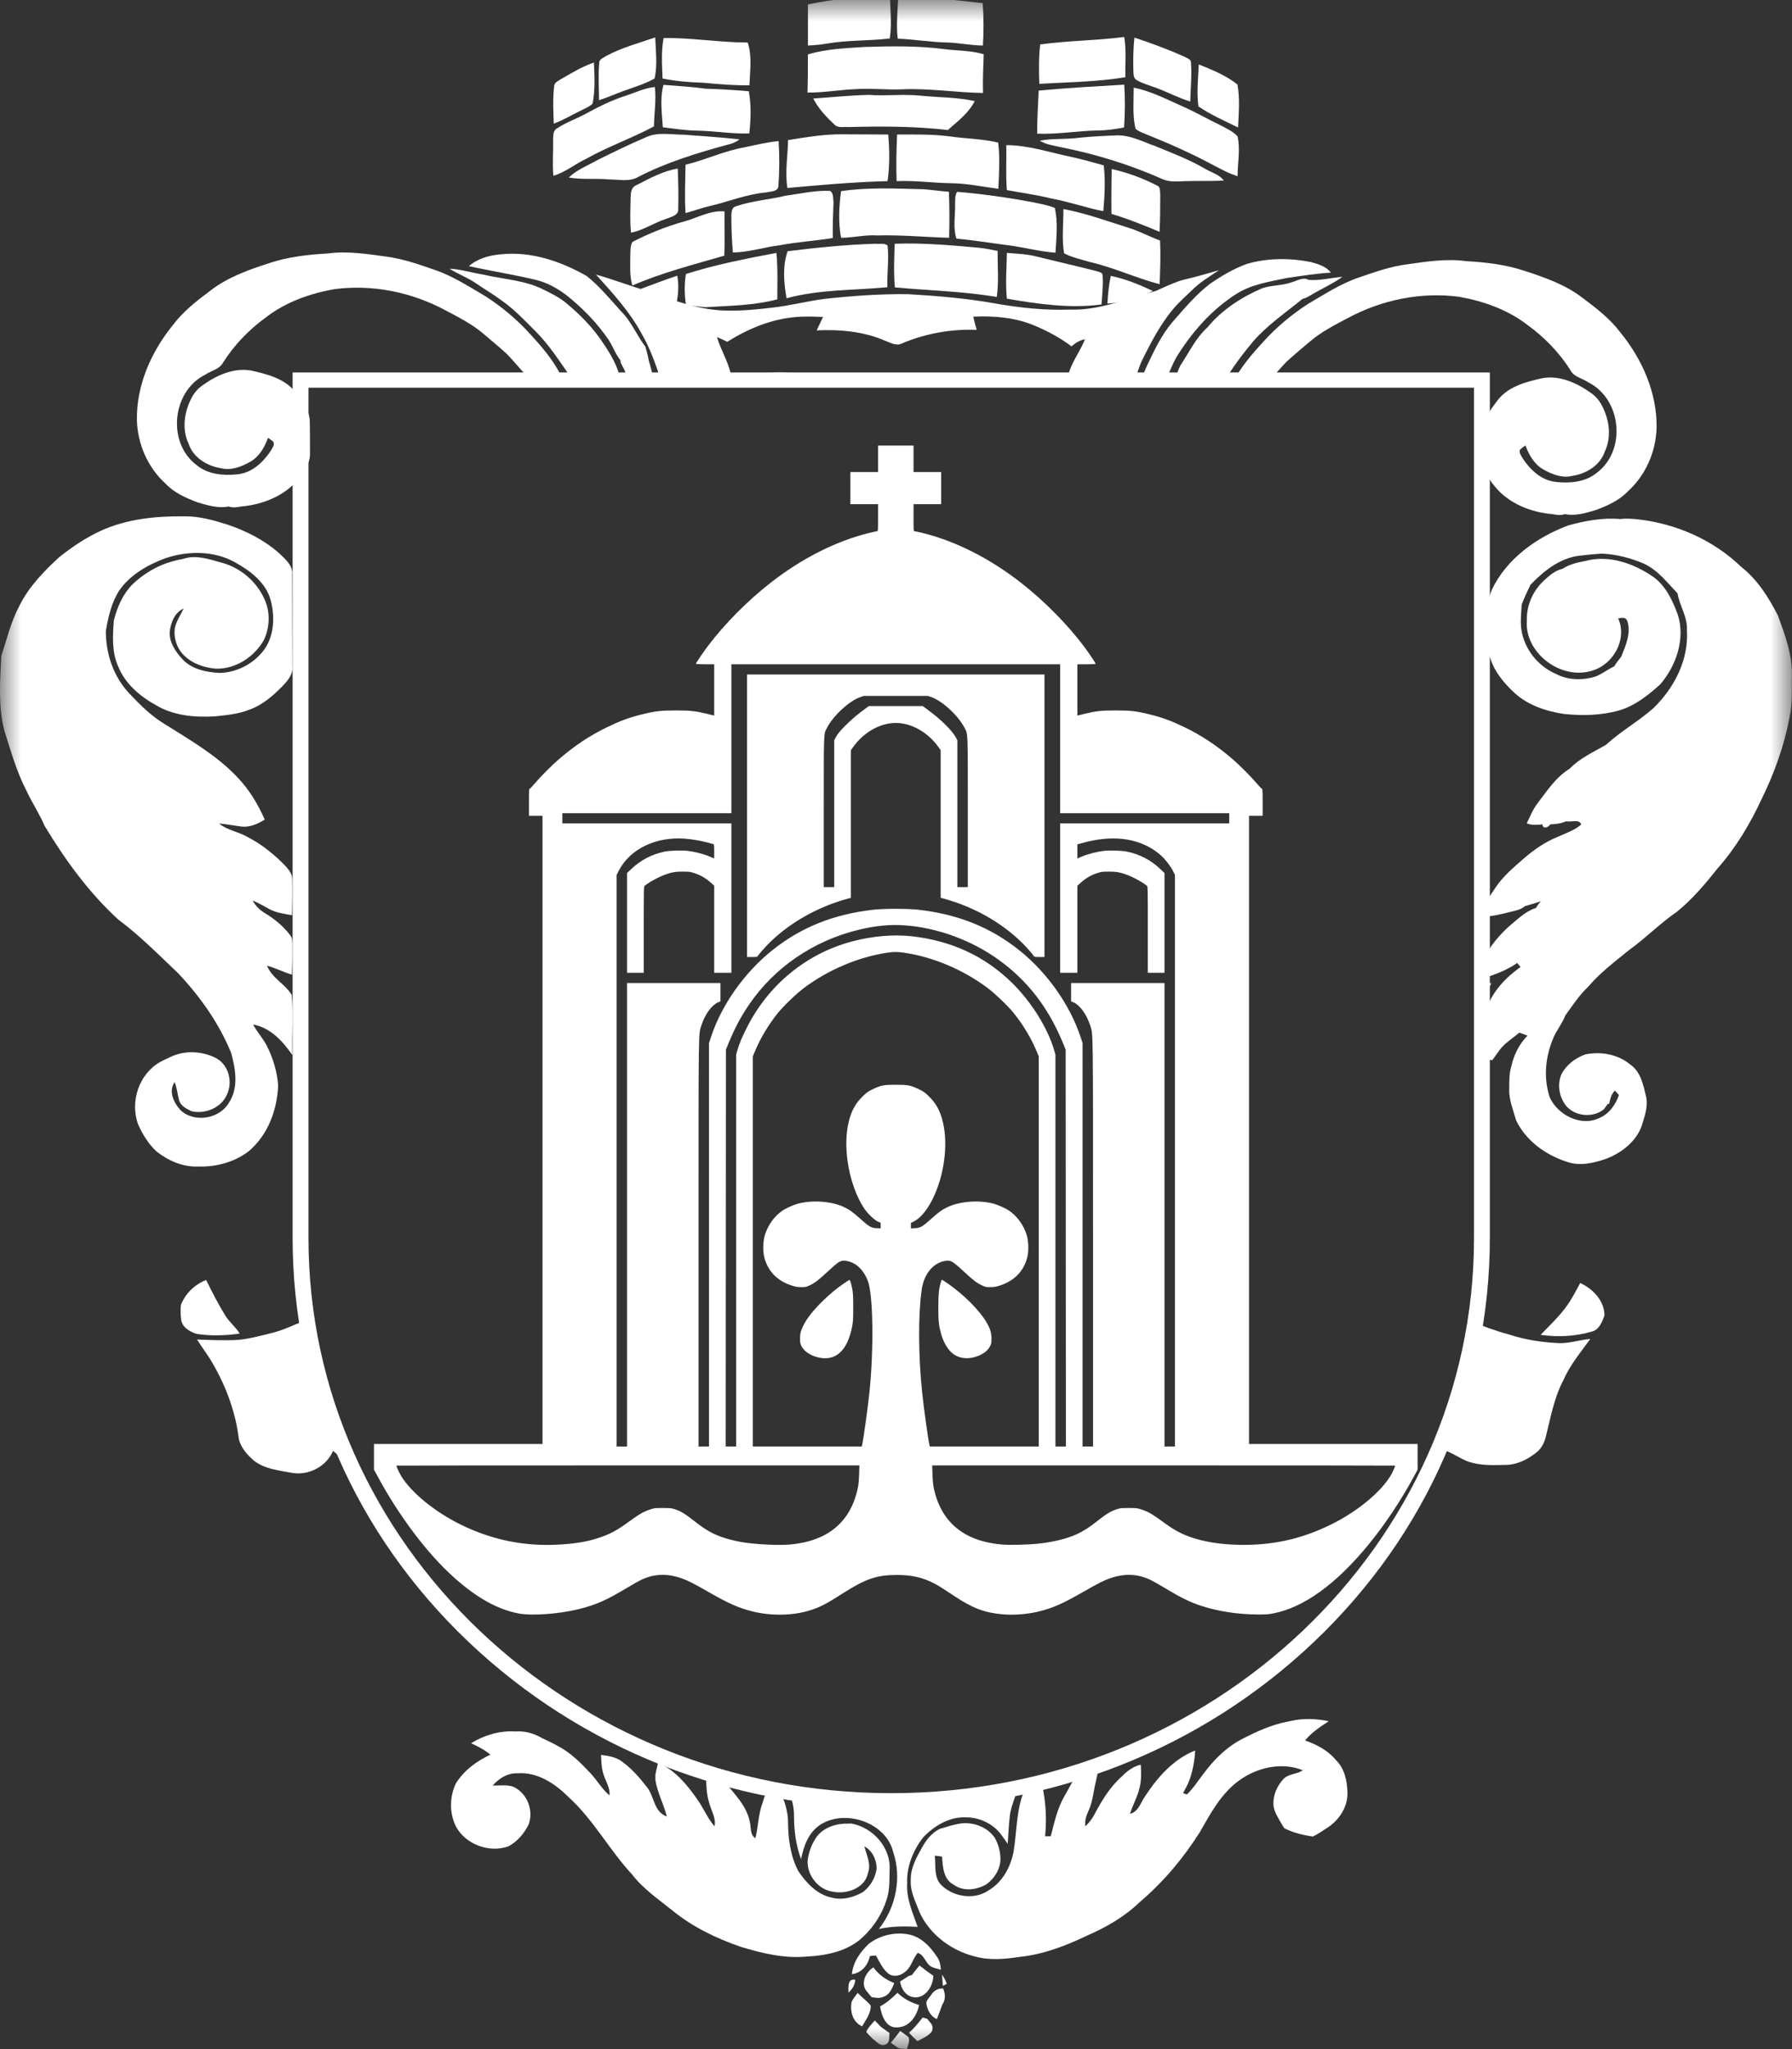 <svg width="42" height="48" viewBox="0 0 42 48" fill="none" xmlns="http://www.w3.org/2000/svg">
<rect x="0" y="0" width="42" height="48" fill="#333333" stroke="none"/>
<g clip-path="url(#clip0_190_79994)">
<mask id="mask0_190_79994" style="mask-type:luminance" maskUnits="userSpaceOnUse" x="0" y="0" width="42" height="48">
<path d="M42 0H0V48H42V0Z" fill="white"/>
</mask>
<g mask="url(#mask0_190_79994)">
<path d="M13.279 6.917C13.658 7.221 14 7.569 14.269 7.968C14.367 8.123 14.428 8.297 14.543 8.442V8.483C14.571 8.542 14.598 8.601 14.631 8.658C14.663 8.738 14.698 8.817 14.735 8.896C14.931 8.896 15.127 8.897 15.323 8.895C15.29 8.739 15.244 8.585 15.202 8.43C15.184 8.325 15.156 8.222 15.125 8.119C14.948 7.886 14.831 7.616 14.645 7.388C14.352 7.076 14.088 6.734 13.75 6.465C13.151 6.125 12.459 5.885 11.753 5.956C11.478 5.977 11.198 6.053 10.99 6.234C11.517 6.352 12.053 6.433 12.578 6.561C12.836 6.626 13.07 6.76 13.279 6.917Z" fill="white"/>
<path d="M5.617 31.24C5.529 31.087 5.382 30.978 5.288 30.829C5.119 30.556 4.973 30.27 4.831 29.983C4.561 30.091 4.342 30.303 4.241 30.567C4.225 30.678 4.233 30.792 4.245 30.904C4.262 31.085 4.445 31.198 4.611 31.247C4.944 31.298 5.284 31.286 5.617 31.24Z" fill="white"/>
<path d="M34.688 23.142C34.692 23.238 34.696 23.335 34.705 23.431C34.806 23.307 34.891 23.169 34.955 23.023C34.864 23.061 34.776 23.1 34.688 23.142Z" fill="white"/>
<path d="M34.701 27.245C34.681 27.334 34.662 27.423 34.642 27.513C34.724 27.551 34.806 27.59 34.889 27.627C34.829 27.497 34.764 27.371 34.701 27.245Z" fill="white"/>
<path d="M34.751 15.942C34.794 15.878 34.852 15.819 34.871 15.743C34.847 15.67 34.794 15.611 34.751 15.548C34.736 15.679 34.736 15.811 34.751 15.942Z" fill="white"/>
<path d="M27.474 7.551C27.221 7.849 27.057 8.202 26.891 8.548C26.831 8.674 26.78 8.803 26.758 8.94C26.941 8.944 27.124 8.943 27.308 8.943C27.397 8.748 27.471 8.546 27.577 8.359C27.932 7.787 28.389 7.261 28.97 6.89C29.321 6.663 29.746 6.6 30.152 6.513C30.497 6.464 30.843 6.406 31.193 6.387C31.087 6.243 30.9 6.187 30.731 6.14C30.233 6.04 29.705 6.04 29.217 6.184C28.907 6.298 28.621 6.467 28.353 6.653C28.018 6.912 27.749 7.237 27.474 7.551Z" fill="white"/>
<path d="M30.67 6.556C30.541 6.483 30.404 6.577 30.278 6.611C30.053 6.693 29.805 6.677 29.58 6.753C29.09 6.964 28.633 7.263 28.299 7.67C28.023 7.918 27.869 8.258 27.666 8.559C27.605 8.68 27.562 8.808 27.551 8.942C27.93 8.94 28.308 8.949 28.687 8.944C28.887 8.608 29.123 8.293 29.376 7.992C29.71 7.61 30.136 7.32 30.53 7C30.629 6.98 30.709 6.919 30.794 6.871C31.018 6.744 31.255 6.635 31.464 6.485C31.199 6.505 30.937 6.579 30.67 6.556Z" fill="white"/>
<path d="M19.057 8.893C18.563 8.658 17.959 8.68 17.459 8.891C17.992 8.901 18.525 8.907 19.057 8.893Z" fill="white"/>
<path d="M24.344 8.932C24.499 8.928 24.667 8.961 24.806 8.876C24.361 8.698 23.837 8.747 23.396 8.91C23.71 8.952 24.029 8.921 24.344 8.932Z" fill="white"/>
<path d="M29.616 7.998C29.347 8.29 29.085 8.592 28.904 8.944C29.177 8.949 29.45 8.946 29.723 8.949C29.869 8.792 30.005 8.627 30.154 8.472C30.329 8.312 30.513 8.161 30.693 8.007C30.961 7.776 31.281 7.613 31.595 7.448C32.38 7.025 33.306 6.833 34.201 6.953C34.772 7.054 35.335 7.255 35.792 7.606C36.198 7.899 36.551 8.263 36.813 8.682C36.897 8.833 37.09 8.863 37.225 8.956C38.011 9.348 38.124 10.557 37.422 11.077C37.164 11.291 36.8 11.326 36.474 11.29C36.133 11.259 35.867 11.008 35.692 10.744C35.658 10.679 35.593 10.607 35.626 10.531C35.665 10.496 35.71 10.466 35.753 10.435C35.833 10.653 35.955 10.873 36.169 10.995C36.371 11.109 36.611 11.207 36.849 11.148C37.179 11.099 37.505 10.898 37.611 10.581C37.772 10.246 37.722 9.854 37.56 9.529C37.498 9.401 37.408 9.287 37.288 9.205C36.968 8.976 36.571 8.79 36.16 8.857C35.78 8.94 35.368 9.046 35.116 9.356C34.954 9.567 34.77 9.8 34.774 10.075C34.77 10.315 34.77 10.555 34.77 10.794C34.763 11.014 34.886 11.214 35.023 11.38C35.342 11.786 35.871 12.002 36.388 12.044C36.48 12.063 36.587 12.078 36.676 12.043C36.922 12.094 37.166 12.017 37.399 11.949C37.673 11.847 37.951 11.724 38.152 11.511C38.573 11.131 38.807 10.584 38.826 10.033C38.843 9.217 38.497 8.424 37.979 7.789C37.739 7.47 37.416 7.22 37.096 6.981C36.694 6.67 36.203 6.497 35.719 6.341C35.282 6.196 34.819 6.143 34.359 6.117C33.901 6.054 33.441 6.127 32.988 6.19C32.6 6.24 32.23 6.368 31.864 6.495C31.428 6.64 31.044 6.893 30.652 7.122C30.27 7.37 29.918 7.664 29.616 7.998Z" fill="white"/>
<path d="M12.42 7.819C12.688 8.111 12.95 8.413 13.131 8.765C12.858 8.77 12.585 8.767 12.312 8.77C12.166 8.613 12.03 8.448 11.881 8.293C11.706 8.133 11.522 7.982 11.342 7.828C11.074 7.597 10.754 7.434 10.44 7.269C9.655 6.846 8.729 6.654 7.834 6.774C7.263 6.875 6.7 7.076 6.243 7.427C5.837 7.72 5.484 8.084 5.222 8.503C5.138 8.654 4.946 8.684 4.81 8.777C4.025 9.169 3.911 10.378 4.612 10.898C4.871 11.112 5.235 11.147 5.561 11.111C5.902 11.08 6.167 10.829 6.343 10.565C6.377 10.5 6.442 10.427 6.409 10.352C6.37 10.316 6.325 10.286 6.282 10.255C6.202 10.474 6.08 10.694 5.867 10.816C5.664 10.93 5.424 11.028 5.186 10.969C4.856 10.92 4.53 10.719 4.424 10.402C4.263 10.067 4.313 9.675 4.475 9.35C4.537 9.222 4.627 9.108 4.747 9.026C5.067 8.797 5.464 8.611 5.875 8.678C6.255 8.76 6.667 8.867 6.919 9.177C7.081 9.388 7.265 9.621 7.261 9.896C7.265 10.136 7.265 10.376 7.265 10.615C7.272 10.834 7.149 11.034 7.012 11.201C6.693 11.607 6.164 11.823 5.647 11.865C5.555 11.884 5.448 11.899 5.359 11.864C5.113 11.915 4.869 11.837 4.636 11.77C4.362 11.667 4.084 11.545 3.883 11.332C3.462 10.952 3.228 10.405 3.209 9.854C3.192 9.038 3.538 8.244 4.056 7.61C4.296 7.291 4.619 7.04 4.939 6.802C5.341 6.491 5.833 6.318 6.316 6.162C6.753 6.016 7.216 5.964 7.676 5.938C8.134 5.875 8.595 5.948 9.047 6.01C9.435 6.06 9.805 6.189 10.171 6.316C10.607 6.461 10.991 6.714 11.383 6.943C11.765 7.19 12.117 7.485 12.42 7.819Z" fill="white"/>
<path d="M11.755 7.038C12.059 7.248 12.307 7.519 12.567 7.776C12.866 8.078 13.095 8.433 13.336 8.778C13.374 8.824 13.406 8.897 13.479 8.892C13.831 8.902 14.184 8.89 14.537 8.894C14.485 8.585 14.319 8.309 14.144 8.049C13.904 7.68 13.589 7.36 13.245 7.079C13.087 6.954 12.903 6.864 12.722 6.776C12.287 6.559 11.788 6.544 11.321 6.431C11.058 6.391 10.802 6.305 10.534 6.295C10.734 6.419 10.959 6.502 11.153 6.635C11.352 6.772 11.562 6.893 11.755 7.038Z" fill="white"/>
<path d="M15.486 8.895C15.636 8.895 15.786 8.896 15.937 8.896C16.342 8.895 16.746 8.901 17.15 8.896C17.114 8.539 16.904 8.234 16.803 7.895C16.885 7.93 16.966 7.967 17.046 8.007C17.569 7.676 18.174 7.434 18.807 7.418C18.968 7.411 19.128 7.418 19.289 7.425C19.242 7.531 19.19 7.635 19.14 7.739C19.69 7.713 20.257 7.765 20.762 7.989C20.884 8.035 21.022 8.114 21.15 8.04C21.696 7.811 22.295 7.703 22.891 7.728C22.861 7.625 22.834 7.522 22.811 7.418C23.299 7.395 23.797 7.437 24.25 7.628C24.556 7.756 24.849 7.915 25.113 8.113C25.205 8.036 25.306 7.968 25.429 7.947C25.299 8.277 25.047 8.563 25.014 8.928C25.535 8.94 26.057 8.941 26.578 8.933C26.632 8.798 26.679 8.66 26.73 8.524C26.748 8.482 26.767 8.44 26.788 8.399C26.988 7.998 27.199 7.598 27.488 7.248C27.642 7.067 27.822 6.908 27.995 6.743C28.169 6.585 28.373 6.461 28.57 6.33C28.31 6.402 28.052 6.481 27.789 6.542C27.732 6.555 27.675 6.572 27.62 6.59C27.438 6.657 27.261 6.736 27.085 6.817C26.428 6.985 25.787 7.274 25.091 7.252C24.493 7.274 23.897 7.21 23.309 7.106C22.638 6.987 21.958 6.93 21.278 6.891C20.626 6.883 19.974 6.931 19.326 7.001C18.916 7.054 18.516 7.161 18.104 7.206C17.597 7.264 17.08 7.318 16.572 7.234C16.086 7.154 15.629 6.976 15.167 6.818C14.766 6.696 14.373 6.547 13.969 6.432C14.359 6.867 14.76 7.3 15.036 7.813C15.235 8.154 15.365 8.524 15.486 8.895Z" fill="white"/>
<path d="M4.64 27.325C5.064 27.342 5.496 27.222 5.829 26.968C6.284 26.583 6.497 25.995 6.519 25.425C6.495 25.104 6.401 24.788 6.254 24.499C6.165 24.321 6.024 24.175 5.932 23.999C6.345 24.074 6.63 24.396 6.852 24.714C6.837 24.245 6.878 23.774 6.838 23.307C6.683 23.049 6.368 22.908 6.258 22.62C6.458 22.677 6.644 22.772 6.843 22.832C6.852 22.595 6.854 22.357 6.852 22.12C6.846 22.054 6.857 21.978 6.812 21.922C6.651 21.702 6.434 21.525 6.198 21.383C6.08 21.312 5.985 21.212 5.92 21.095C6.064 21.151 6.193 21.233 6.328 21.303C6.487 21.386 6.669 21.406 6.844 21.439C6.851 21.16 6.855 20.881 6.849 20.602C6.855 20.467 6.757 20.359 6.67 20.264C6.418 20.009 6.136 19.779 5.812 19.612C5.597 19.484 5.33 19.453 5.135 19.291C5.317 19.303 5.495 19.344 5.676 19.364C5.867 19.38 6.048 19.296 6.205 19.199C6.045 18.838 5.84 18.492 5.561 18.204C5.073 17.688 4.444 17.329 3.843 16.951C3.536 16.764 3.282 16.509 3.039 16.253C2.658 15.855 2.477 15.308 2.481 14.773C2.539 14.449 2.611 14.117 2.794 13.834C3.044 13.471 3.447 13.238 3.861 13.082C4.39 12.9 5.01 12.893 5.506 13.171C5.869 13.371 6.233 13.649 6.343 14.056C6.44 14.423 6.432 14.839 6.224 15.171C5.995 15.52 5.581 15.752 5.152 15.763C4.833 15.749 4.483 15.675 4.267 15.432C4.11 15.259 3.967 15.044 3.977 14.806C4.001 14.59 4.086 14.354 4.304 14.254C4.232 14.41 4.126 14.556 4.095 14.727C4.07 14.959 4.151 15.207 4.331 15.369C4.522 15.553 4.793 15.639 5.057 15.664C5.53 15.677 5.962 15.382 6.184 14.994C6.326 14.694 6.339 14.332 6.195 14.03C6.013 13.618 5.626 13.288 5.174 13.175C4.89 13.095 4.588 12.993 4.295 13.091C4.206 13.107 4.119 13.127 4.033 13.152C3.682 13.248 3.362 13.444 3.104 13.689C2.876 13.921 2.744 14.229 2.668 14.536C2.641 14.897 2.618 15.279 2.773 15.619C2.932 16.009 3.27 16.305 3.642 16.511C4.059 16.766 4.574 16.812 5.057 16.779C5.32 16.751 5.587 16.726 5.835 16.628C6.144 16.521 6.394 16.303 6.617 16.077C6.74 15.948 6.873 15.798 6.853 15.61C6.851 14.894 6.847 14.179 6.848 13.463C6.872 13.252 6.692 13.104 6.552 12.968C6.207 12.659 5.783 12.442 5.341 12.292C5.01 12.187 4.668 12.089 4.316 12.095C3.651 12.087 2.966 12.157 2.359 12.435C2.005 12.598 1.681 12.817 1.38 13.058C1.021 13.39 0.674 13.749 0.457 14.186C0.259 14.557 0.161 14.966 0.031 15.362C0.002 15.943 -0.045 16.538 0.1 17.108C0.252 17.587 0.387 18.075 0.621 18.525C0.751 18.804 0.925 19.063 1.045 19.346C1.527 20.142 2.079 20.907 2.776 21.544C3.28 21.918 3.717 22.365 4.17 22.793C4.69 23.343 5.133 23.968 5.417 24.663C5.523 25.046 5.599 25.494 5.356 25.846C5.133 26.214 4.541 26.309 4.225 25.999C4.068 25.828 3.946 25.559 4.093 25.348C4.15 25.488 4.16 25.64 4.2 25.785C4.244 25.912 4.375 25.975 4.492 26.032C4.811 26.1 5.169 25.954 5.308 25.663C5.468 25.361 5.367 24.923 5.032 24.771C4.708 24.614 4.3 24.603 3.976 24.769C3.901 24.803 3.827 24.838 3.754 24.876C3.252 25.163 3.05 25.802 3.231 26.323C3.336 26.562 3.475 26.796 3.673 26.977C3.945 27.188 4.283 27.341 4.64 27.325Z" fill="white"/>
<path d="M41.668 14.413C41.45 13.994 41.193 13.578 40.808 13.278C40.163 12.654 39.288 12.264 38.38 12.165C38.246 12.153 38.111 12.14 37.978 12.159C37.564 12.122 37.149 12.199 36.753 12.309C36.004 12.59 35.312 13.093 34.968 13.807C34.758 14.318 34.718 14.916 34.933 15.432C35.033 15.746 35.257 16.009 35.499 16.234C35.813 16.521 36.238 16.662 36.658 16.725C37.091 16.769 37.538 16.76 37.958 16.639C38.328 16.528 38.632 16.282 38.911 16.032C39.292 15.588 39.502 14.963 39.323 14.397C39.202 14.068 39.046 13.729 38.749 13.513C38.299 13.204 37.719 12.991 37.166 13.139C36.977 13.173 36.779 13.219 36.62 13.325C36.446 13.363 36.314 13.482 36.189 13.596C35.927 13.84 35.772 14.186 35.786 14.539C35.729 15.256 36.518 15.902 37.247 15.729C37.795 15.611 38.151 14.987 37.926 14.485C38.008 14.471 38.108 14.451 38.141 14.55C38.232 14.832 38.103 15.119 37.999 15.38C37.94 15.455 37.882 15.53 37.832 15.61C37.679 15.681 37.547 15.789 37.389 15.85C37.091 15.939 36.751 15.936 36.473 15.789C36.039 15.605 35.722 15.195 35.657 14.745C35.629 14.552 35.655 14.357 35.664 14.164C35.723 14.005 35.798 13.852 35.87 13.698C36.171 13.387 36.535 13.088 36.987 13.021C37.171 12.999 37.356 12.98 37.542 12.969C37.88 12.983 38.213 13.069 38.521 13.2C38.855 13.352 39.075 13.647 39.318 13.901C39.365 14.194 39.557 14.456 39.537 14.761C39.582 15.447 39.246 16.111 38.75 16.59C38.4 16.899 37.984 17.131 37.641 17.447C37.346 17.617 37.024 17.762 36.787 18.008C36.466 18.204 36.264 18.522 36.042 18.809C35.929 18.955 35.86 19.125 35.783 19.289C35.901 19.332 36.028 19.327 36.151 19.311C36.158 19.43 36.291 19.384 36.334 19.311C36.461 19.305 36.59 19.292 36.707 19.238C36.82 19.266 37.019 19.175 37.059 19.316C36.9 19.453 36.693 19.519 36.502 19.606C36.211 19.724 35.953 19.904 35.719 20.106C35.476 20.318 35.224 20.528 35.047 20.798C34.912 21.008 34.74 21.21 34.7 21.462C34.937 21.486 35.166 21.415 35.393 21.363C35.511 21.33 35.643 21.315 35.735 21.229C35.862 21.192 35.99 21.155 36.115 21.11C36.07 21.159 36.031 21.212 35.999 21.269C35.783 21.336 35.616 21.491 35.448 21.631C35.155 21.876 34.904 22.175 34.744 22.517C34.681 22.646 34.693 22.79 34.696 22.928C34.894 22.881 35.085 22.812 35.269 22.726C35.367 22.673 35.47 22.626 35.558 22.556C35.584 22.588 35.611 22.619 35.638 22.652C35.285 22.9 34.98 23.23 34.837 23.633C34.655 24.012 34.686 24.473 34.917 24.827C34.931 24.829 34.959 24.834 34.973 24.836C35.056 24.735 35.118 24.619 35.209 24.523C35.327 24.395 35.479 24.303 35.609 24.189C35.674 24.211 35.737 24.236 35.801 24.259C35.611 24.452 35.481 24.709 35.425 24.967C35.368 25.145 35.375 25.333 35.373 25.518C35.364 25.768 35.468 26.002 35.532 26.24C35.755 26.71 36.212 27.049 36.714 27.212C37.021 27.325 37.358 27.245 37.655 27.14C38.039 26.991 38.395 26.697 38.5 26.3C38.561 26.105 38.625 25.899 38.582 25.694C38.514 25.42 38.459 25.102 38.2 24.93C37.916 24.696 37.515 24.624 37.155 24.7C36.916 24.785 36.699 24.953 36.59 25.178C36.498 25.409 36.543 25.685 36.691 25.885C36.894 26.152 37.33 26.198 37.592 25.984C37.622 25.94 37.654 25.897 37.686 25.854L37.712 25.864C37.738 25.751 37.76 25.631 37.85 25.547C37.873 25.573 37.921 25.626 37.944 25.652C37.865 25.872 37.725 26.084 37.497 26.183C37.06 26.408 36.505 26.115 36.323 25.707C36.172 25.257 36.218 24.764 36.401 24.328C36.476 24.137 36.616 23.978 36.688 23.786C36.857 23.554 37.013 23.311 37.225 23.112C37.504 22.784 37.852 22.523 38.187 22.25C38.575 21.972 38.907 21.628 39.303 21.358C39.664 21.064 39.964 20.71 40.25 20.349C40.683 19.861 41.019 19.299 41.29 18.713C41.59 18.104 41.82 17.461 41.944 16.797C42.014 16.48 41.99 16.155 41.996 15.834C42.014 15.34 41.835 14.871 41.668 14.413Z" fill="white"/>
<path d="M37.035 30.055C36.935 30.241 36.839 30.432 36.712 30.604C36.537 30.847 36.314 31.051 36.109 31.269C36.512 31.326 36.929 31.306 37.319 31.189C37.487 31.143 37.548 30.96 37.604 30.82C37.608 30.48 37.342 30.193 37.035 30.055Z" fill="white"/>
<path d="M8.171 34.27C8.166 34.194 8.153 34.117 8.12 34.047C7.652 33.06 7.337 32.01 7.126 30.946C6.882 31.033 6.653 31.155 6.4 31.217C6.097 31.291 5.794 31.382 5.479 31.392C5.193 31.399 4.906 31.391 4.619 31.378C4.717 31.539 4.833 31.69 4.933 31.85C5.264 32.398 5.501 33.003 5.588 33.633C5.607 33.867 5.771 34.06 5.947 34.211C6.197 34.414 6.537 34.443 6.845 34.502C7.241 34.571 7.658 34.344 7.806 33.986C7.923 34.086 8.038 34.189 8.171 34.27Z" fill="white"/>
<path d="M35.365 31.26C35.059 31.179 34.764 31.067 34.472 30.951C34.39 31.456 34.304 31.965 34.122 32.448C34.01 32.744 33.925 33.05 33.795 33.34C33.66 33.628 33.544 33.924 33.429 34.22C33.52 34.069 33.678 33.953 33.868 33.978C34.065 34.044 34.23 34.175 34.427 34.243C34.713 34.337 35.019 34.322 35.316 34.314C35.574 34.306 35.808 34.181 36.004 34.029C36.133 33.93 36.203 33.78 36.237 33.628C36.346 33.187 36.428 32.732 36.645 32.325C36.797 31.973 37.049 31.676 37.272 31.365C37.035 31.384 36.807 31.463 36.568 31.464C36.159 31.448 35.752 31.387 35.365 31.26Z" fill="white"/>
<path d="M31.308 41.226C31.124 41.003 30.86 40.865 30.587 40.77C30.739 40.584 30.942 40.451 31.142 40.319C30.847 40.258 30.538 40.246 30.243 40.316L30.203 40.324C29.811 40.395 29.449 40.562 29.1 40.742C28.74 40.931 28.45 41.222 28.214 41.54C28.084 41.707 27.972 41.888 27.818 42.035C27.787 42.026 27.757 42.016 27.728 42.002C27.787 41.894 27.849 41.785 27.888 41.668C27.961 41.453 28.001 41.23 28.012 41.004C27.495 41.21 27.122 41.642 26.832 42.086C26.731 42.232 26.683 42.438 26.484 42.49C26.547 42.283 26.659 42.093 26.708 41.882C26.754 41.703 26.748 41.519 26.737 41.337C26.559 41.379 26.414 41.488 26.292 41.614C26.01 41.864 25.817 42.187 25.646 42.512C25.594 42.613 25.519 42.7 25.439 42.781C25.42 42.657 25.456 42.536 25.509 42.424C25.611 42.208 25.627 41.968 25.682 41.739C25.717 41.597 25.741 41.452 25.758 41.306C25.573 41.368 25.359 41.418 25.237 41.58C25.126 41.733 25.048 41.904 24.952 42.067C24.781 42.36 24.71 42.693 24.627 43.015C24.594 43.015 24.528 43.015 24.495 43.015C24.535 42.606 24.513 42.191 24.418 41.791C24.282 41.814 24.09 41.787 24.014 41.924C23.812 42.392 23.837 42.909 23.751 43.401C23.677 43.748 23.491 44.095 23.166 44.284C22.827 44.519 22.319 44.43 22.045 44.14C21.883 43.953 21.934 43.692 21.91 43.468C21.952 43.474 22.037 43.485 22.079 43.49C22.097 43.727 22.107 44.027 22.359 44.153C22.581 44.315 22.891 44.271 23.117 44.141C23.323 43.992 23.467 43.748 23.446 43.497C23.438 43.343 23.393 43.188 23.316 43.053C23.147 42.799 22.808 42.671 22.501 42.717C22.338 42.744 22.18 42.795 22.022 42.843C21.834 42.937 21.705 43.105 21.608 43.281C21.48 43.513 21.341 43.757 21.346 44.029C21.329 44.251 21.417 44.46 21.5 44.663C21.7 45.241 22.239 45.678 22.847 45.83C23.189 45.925 23.551 45.893 23.898 45.84C24.454 45.783 24.981 45.579 25.477 45.342C25.927 45.146 26.36 44.898 26.709 44.559C27.265 44.089 27.733 43.529 28.118 42.923C28.373 42.477 28.625 41.999 29.064 41.692C29.478 41.399 30.05 41.271 30.537 41.469C30.511 41.482 30.46 41.508 30.435 41.521C30.311 41.561 30.166 41.577 30.076 41.678C29.934 41.833 29.844 42.038 29.845 42.245C29.843 42.394 29.925 42.526 29.996 42.653C30.028 42.711 30.064 42.768 30.1 42.826C30.309 42.932 30.539 42.988 30.772 43.021C30.877 42.968 30.974 42.904 31.072 42.839C31.374 42.659 31.596 42.331 31.58 41.982C31.573 41.712 31.512 41.424 31.308 41.226Z" fill="white"/>
<path d="M20.784 44.486C20.857 44.266 20.844 44.032 20.85 43.805C20.887 43.293 20.466 42.802 19.944 42.715L19.896 42.718C19.618 42.709 19.325 42.795 19.15 43.014C19.026 43.183 18.953 43.386 18.928 43.591C18.915 43.926 19.175 44.27 19.532 44.315C19.857 44.377 20.273 44.223 20.341 43.882C20.424 43.668 20.31 43.458 20.259 43.252C20.447 43.352 20.543 43.563 20.546 43.762C20.524 43.977 20.404 44.184 20.229 44.319C20.01 44.446 19.738 44.521 19.485 44.45C19.139 44.373 18.892 44.101 18.708 43.826C18.518 43.463 18.47 43.047 18.469 42.647C18.467 42.551 18.45 42.456 18.428 42.364C18.386 42.192 18.33 41.984 18.142 41.91C17.956 41.873 17.913 42.108 17.872 42.234C17.771 42.501 17.774 42.788 17.704 43.061C17.572 42.972 17.607 42.805 17.573 42.673C17.501 42.305 17.219 42.03 16.989 41.745C16.857 41.648 16.699 41.591 16.548 41.53C16.554 41.769 16.549 42.014 16.626 42.246C16.673 42.423 16.788 42.593 16.746 42.782C16.576 42.584 16.483 42.34 16.33 42.132C16.095 41.796 15.817 41.462 15.424 41.292C15.401 41.384 15.379 41.477 15.361 41.57C15.361 41.602 15.361 41.667 15.361 41.699C15.408 41.995 15.556 42.262 15.629 42.551C15.32 42.444 15.339 42.084 15.165 41.866C14.995 41.647 14.809 41.432 14.582 41.267C14.441 41.159 14.26 41.129 14.086 41.11C14.095 41.271 14.096 41.436 14.154 41.59C14.205 41.744 14.303 41.889 14.285 42.057C14.107 41.907 13.995 41.703 13.837 41.535C13.606 41.291 13.365 41.046 13.057 40.891C12.941 40.825 12.818 40.768 12.696 40.711C12.51 40.602 12.297 40.543 12.077 40.559C11.711 40.536 11.349 40.647 11.041 40.834C11.2 40.91 11.359 40.99 11.494 41.103C11.165 41.256 10.862 41.481 10.678 41.789C10.536 42.099 10.532 42.471 10.683 42.779C10.902 43.199 11.462 43.415 11.919 43.249C12.132 43.133 12.292 42.942 12.393 42.73C12.498 42.433 12.383 42.076 12.11 41.898C11.947 41.783 11.735 41.834 11.548 41.824C11.692 41.662 11.892 41.531 12.123 41.539C12.59 41.503 13.003 41.776 13.312 42.084C13.904 42.617 14.274 43.324 14.809 43.903C15.072 44.246 15.437 44.493 15.773 44.764C16.238 45.141 16.791 45.408 17.361 45.604C17.855 45.754 18.373 45.88 18.895 45.833C19.366 45.811 19.874 45.708 20.22 45.378C20.484 45.135 20.68 44.824 20.784 44.486Z" fill="white"/>
<path d="M22.624 42.571C22.891 42.566 23.156 42.668 23.348 42.845C23.456 42.946 23.533 43.072 23.617 43.192C23.636 42.971 23.641 42.749 23.669 42.529C23.695 42.316 23.79 42.121 23.844 41.916C23.214 42.054 22.577 42.164 21.929 42.178C21.2 42.336 20.452 42.226 19.718 42.165C19.339 42.124 18.958 42.103 18.585 42.025C18.569 42.029 18.537 42.036 18.52 42.039C18.578 42.205 18.612 42.379 18.61 42.554C18.61 42.892 18.658 43.232 18.775 43.552C18.837 43.243 18.948 42.921 19.235 42.738C19.83 42.369 20.769 42.703 20.932 43.377C21.14 43.986 21 44.678 20.598 45.186C20.896 45.12 21.203 45.12 21.507 45.136C21.391 44.806 21.239 44.474 21.262 44.118C21.245 43.729 21.398 43.347 21.639 43.038C21.891 42.776 22.239 42.559 22.624 42.571Z" fill="white"/>
<path d="M21.974 45.858C21.823 45.624 21.619 45.393 21.331 45.321C21.003 45.245 20.639 45.327 20.373 45.525C20.167 45.716 19.99 45.963 19.967 46.245C20.2 46.216 20.345 46.028 20.389 45.82C20.424 45.817 20.494 45.811 20.529 45.808C20.613 45.949 20.677 46.109 20.807 46.219C20.909 46.315 21.078 46.293 21.183 46.212C21.358 46.105 21.383 45.889 21.51 45.746C21.672 45.795 21.691 46.004 21.84 46.076C21.907 46.106 21.98 46.12 22.052 46.14C22.043 46.042 22.03 45.942 21.974 45.858Z" fill="white"/>
<path d="M21.874 46.281C21.762 46.206 21.655 46.125 21.551 46.041C21.49 46.114 21.431 46.188 21.373 46.264C21.354 46.27 21.316 46.282 21.297 46.287C21.232 46.332 21.164 46.374 21.096 46.416C21.117 46.571 21.213 46.741 21.382 46.779C21.673 46.847 21.876 46.526 21.874 46.281Z" fill="white"/>
<path d="M20.959 46.453C20.762 46.377 20.591 46.253 20.469 46.085C20.276 46.211 20.153 46.484 20.334 46.669C20.364 46.707 20.395 46.745 20.428 46.782C20.518 46.797 20.614 46.817 20.701 46.776C20.851 46.732 20.907 46.579 20.959 46.453Z" fill="white"/>
<path d="M22.1 46.519C22.13 46.504 22.161 46.487 22.19 46.471C22.166 46.393 22.122 46.322 22.08 46.253C22.083 46.342 22.09 46.431 22.1 46.519Z" fill="white"/>
<path d="M19.886 46.677C19.975 46.597 20.038 46.496 20.045 46.377C19.853 46.339 19.888 46.562 19.886 46.677Z" fill="white"/>
<path d="M21.045 47.49C21.332 47.477 21.49 47.208 21.543 46.967C21.352 46.911 21.173 46.819 21.034 46.68C20.912 46.802 20.782 46.917 20.627 46.999C20.658 47.21 20.767 47.524 21.045 47.49Z" fill="white"/>
<path d="M21.625 47.261C21.523 47.385 21.428 47.513 21.304 47.616C21.366 47.685 21.433 47.75 21.502 47.814C21.567 47.779 21.631 47.745 21.696 47.712C21.766 47.661 21.864 47.609 21.854 47.51C21.866 47.419 21.779 47.359 21.733 47.292C21.697 47.28 21.661 47.268 21.625 47.261Z" fill="white"/>
<path d="M20.501 47.33C20.432 47.415 20.344 47.493 20.304 47.597C20.348 47.659 20.406 47.71 20.46 47.764C20.544 47.822 20.628 47.941 20.746 47.895C20.866 47.854 20.834 47.717 20.848 47.623C20.782 47.576 20.717 47.529 20.651 47.483C20.602 47.43 20.552 47.38 20.501 47.33Z" fill="white"/>
<path d="M21.813 46.747C21.77 46.811 21.691 46.872 21.715 46.957C21.744 47.094 21.814 47.239 21.958 47.296C22.003 47.184 22.044 47.071 22.085 46.958C22.166 46.842 22.158 46.705 22.104 46.58C21.974 46.57 21.875 46.643 21.813 46.747Z" fill="white"/>
<path d="M20.407 46.98C20.317 46.87 20.199 46.786 20.101 46.684C20.052 46.749 20.002 46.814 19.962 46.885C19.915 47.101 19.98 47.368 20.206 47.467C20.291 47.316 20.417 47.158 20.407 46.98Z" fill="white"/>
<path d="M21.097 47.575C21.027 47.67 20.955 47.762 20.879 47.852C20.931 47.888 20.983 47.924 21.035 47.961C21.097 48.006 21.184 47.985 21.258 47.999C21.274 47.909 21.333 47.813 21.295 47.723C21.233 47.666 21.163 47.622 21.097 47.575Z" fill="white"/>
<path fill-rule="evenodd" clip-rule="evenodd" d="M20.579 10.747V11.058H20.255H19.931V11.434V11.81H20.255H20.579V12.127C20.579 12.421 20.578 12.443 20.558 12.443C20.546 12.443 20.462 12.462 20.371 12.484C19.587 12.677 18.786 13.083 18.052 13.658C17.52 14.074 16.988 14.611 16.602 15.119C16.483 15.275 16.311 15.53 16.311 15.549C16.311 15.557 16.384 15.561 16.525 15.561H16.739V16.162V16.762L16.581 16.724C16.305 16.656 16.181 16.642 15.84 16.642C15.484 16.642 15.357 16.657 15.031 16.738C14.753 16.806 14.533 16.887 14.238 17.03C13.822 17.231 13.477 17.46 13.096 17.787C12.936 17.924 12.66 18.202 12.533 18.353C12.477 18.421 12.423 18.476 12.414 18.476C12.4 18.476 12.397 18.533 12.397 18.792V19.109H12.556H12.715V26.467V33.825H10.74H8.765V34.126V34.426L8.853 34.588C9.353 35.515 10.019 36.397 10.639 36.951C11.167 37.424 11.656 37.698 12.144 37.793C12.456 37.855 13.092 37.81 13.563 37.694C13.958 37.597 14.211 37.486 14.677 37.206C14.805 37.129 14.955 37.044 15.008 37.017C15.322 36.864 15.629 36.85 15.984 36.975C16.115 37.02 16.279 37.104 16.583 37.279C17.077 37.563 17.31 37.667 17.644 37.749C18.077 37.856 18.582 37.847 18.974 37.725C19.213 37.652 19.358 37.577 19.762 37.319C20.289 36.982 20.554 36.893 21.025 36.893C21.363 36.893 21.625 36.952 21.887 37.088C22.006 37.15 22.03 37.165 22.388 37.401C22.806 37.677 23.084 37.78 23.51 37.816C23.767 37.838 24.091 37.812 24.346 37.749C24.68 37.667 24.913 37.563 25.407 37.279C25.711 37.104 25.875 37.02 26.005 36.975C26.36 36.85 26.668 36.864 26.981 37.017C27.035 37.044 27.184 37.129 27.313 37.206C27.684 37.429 27.887 37.529 28.152 37.616C28.544 37.745 29.007 37.816 29.47 37.819C29.673 37.82 29.729 37.816 29.846 37.793C30.558 37.653 31.303 37.117 32.06 36.2C32.446 35.732 32.835 35.15 33.139 34.586L33.225 34.426V34.126V33.825H31.25H29.274V26.467V19.109H29.433H29.593V18.792C29.593 18.533 29.59 18.476 29.576 18.476C29.567 18.476 29.513 18.421 29.457 18.353C29.33 18.202 29.053 17.924 28.894 17.787C28.512 17.46 28.168 17.231 27.752 17.03C27.456 16.887 27.237 16.806 26.958 16.738C26.632 16.657 26.506 16.642 26.15 16.642C25.809 16.642 25.685 16.656 25.409 16.724L25.251 16.762V16.162V15.561H25.465C25.606 15.561 25.679 15.557 25.679 15.549C25.679 15.53 25.506 15.275 25.388 15.119C25.002 14.611 24.47 14.074 23.938 13.658C23.204 13.083 22.402 12.677 21.619 12.484C21.528 12.462 21.444 12.443 21.432 12.443C21.412 12.443 21.411 12.421 21.411 12.127V11.81H21.735H22.059V11.434V11.058H21.735H21.411V10.747V10.437H20.995H20.579V10.747ZM24.847 17.305V19.049H26.828H28.81V19.168V19.288H26.828H24.847V21.038V22.788H25.049H25.251V21.767V20.747L25.333 20.674C25.445 20.574 25.565 20.503 25.703 20.457C25.813 20.42 25.829 20.418 25.991 20.418C26.136 20.419 26.18 20.424 26.283 20.45C26.466 20.498 26.722 20.626 26.881 20.749C26.901 20.765 26.902 20.828 26.902 21.777V22.788H27.098H27.293V21.619V20.45L27.186 20.349C26.97 20.146 26.718 20.015 26.419 19.95C26.297 19.924 26.013 19.915 25.867 19.932C25.704 19.952 25.498 20.005 25.363 20.062L25.251 20.109V19.944V19.779L25.318 19.761C25.479 19.716 25.521 19.706 25.644 19.683C26.279 19.566 26.826 19.692 27.219 20.047C27.316 20.135 27.429 20.282 27.49 20.4L27.538 20.494V27.189V33.885H27.416H27.293V28.456V23.027H26.199H25.104V23.241V23.456L25.159 23.479C25.31 23.545 25.468 23.762 25.55 24.018C25.622 24.242 25.618 23.926 25.618 29.116V33.885H25.495H25.373V29.16V24.435L25.323 24.283C25.073 23.533 24.54 22.78 23.89 22.26C23.216 21.722 22.457 21.417 21.526 21.311C21.272 21.282 20.718 21.282 20.463 21.311C19.533 21.417 18.774 21.722 18.1 22.26C17.449 22.78 16.916 23.533 16.667 24.283L16.617 24.435V29.16V33.885H16.494H16.372V29.116C16.372 23.926 16.368 24.242 16.44 24.018C16.521 23.762 16.68 23.545 16.831 23.479L16.886 23.456V23.241V23.027H15.791H14.696V28.456V33.885H14.574H14.452V27.189V20.494L14.5 20.4C14.764 19.887 15.372 19.593 16.056 19.646C16.224 19.659 16.46 19.701 16.61 19.743C16.657 19.756 16.706 19.77 16.718 19.773C16.736 19.779 16.739 19.797 16.739 19.944V20.109L16.627 20.062C16.492 20.005 16.286 19.952 16.123 19.932C15.977 19.915 15.693 19.924 15.571 19.95C15.272 20.015 15.02 20.146 14.804 20.349L14.696 20.45V21.619V22.788H14.892H15.088V21.777C15.088 20.828 15.089 20.765 15.109 20.749C15.268 20.626 15.524 20.498 15.707 20.45C15.809 20.424 15.854 20.419 15.999 20.418C16.161 20.418 16.176 20.42 16.286 20.457C16.425 20.503 16.545 20.574 16.657 20.674L16.739 20.747V21.767V22.788H16.941H17.142V21.038V19.288H15.161H13.18V19.168V19.049H15.161H17.142V17.305V15.561H20.995H24.847V17.305ZM17.509 19.109V22.418H17.63C17.716 22.418 17.753 22.413 17.757 22.402C17.77 22.37 17.935 22.181 18.042 22.077C18.527 21.603 19.173 21.241 19.873 21.05L19.943 21.031V19.302V17.572L19.994 17.501C20.242 17.153 20.628 16.935 20.995 16.935C21.361 16.935 21.748 17.153 21.996 17.501L22.047 17.572V19.302V21.031L22.117 21.05C22.822 21.242 23.465 21.604 23.955 22.084C24.067 22.194 24.219 22.369 24.232 22.402C24.237 22.413 24.271 22.418 24.359 22.418H24.48V19.109V15.8H20.995H17.509V19.109ZM21.83 16.331C22.085 16.419 22.458 16.762 22.604 17.045C22.688 17.206 22.683 17.08 22.683 19.022V20.781H22.56H22.438V19.06V17.34L22.412 17.29C22.324 17.119 22.057 16.855 21.736 16.62L21.627 16.54H20.995H20.363L20.254 16.62C20.083 16.746 19.948 16.861 19.808 17.002C19.677 17.134 19.625 17.199 19.578 17.29L19.552 17.34V19.06V20.781H19.43H19.307V19.022C19.307 17.08 19.302 17.206 19.385 17.045C19.532 16.762 19.905 16.419 20.16 16.331L20.243 16.302H20.995H21.747L21.83 16.331ZM21.215 21.677C21.98 21.733 22.785 22.031 23.42 22.493C24.085 22.976 24.566 23.598 24.904 24.412L24.976 24.586L24.979 29.235L24.982 33.885H24.86H24.737V29.294V24.704L24.706 24.597C24.548 24.066 24.167 23.461 23.71 23.014C23.08 22.399 22.307 22.04 21.38 21.933C20.947 21.883 20.44 21.927 19.963 22.055C18.898 22.34 18.011 23.067 17.504 24.072C17.39 24.296 17.332 24.435 17.284 24.597L17.253 24.704V29.294V33.885H17.13H17.008L17.011 29.235L17.014 24.586L17.086 24.412C17.229 24.068 17.358 23.826 17.555 23.535C18.147 22.663 19.069 22.034 20.129 21.779C20.528 21.683 20.867 21.651 21.215 21.677ZM21.189 22.317C21.867 22.414 22.588 22.72 23.16 23.153C23.334 23.286 23.625 23.565 23.759 23.731C23.972 23.994 24.165 24.314 24.29 24.612L24.346 24.745V29.315V33.885H23.069H21.792L21.786 33.858C21.756 33.74 21.653 33.001 21.613 32.619C21.523 31.759 21.518 30.82 21.601 30.219C21.652 29.846 21.868 29.581 22.157 29.536C22.284 29.516 22.323 29.539 22.59 29.786C22.805 29.986 22.89 30.051 23.013 30.109C23.098 30.149 23.112 30.152 23.215 30.151C23.305 30.15 23.346 30.143 23.445 30.11C23.779 30 23.999 29.769 24.078 29.447C24.115 29.293 24.107 29.062 24.059 28.916C23.981 28.68 23.834 28.483 23.642 28.353C23.552 28.294 23.37 28.215 23.256 28.188C22.925 28.108 22.493 28.143 22.219 28.271C22.083 28.334 21.998 28.395 21.822 28.554C21.624 28.733 21.568 28.765 21.445 28.771L21.35 28.775V28.71V28.646L21.414 28.615C21.564 28.543 21.719 28.36 21.851 28.102C22.125 27.561 22.226 26.833 22.102 26.298C22.041 26.03 21.943 25.849 21.772 25.683C21.673 25.587 21.643 25.566 21.532 25.513C21.336 25.421 21.276 25.41 20.995 25.41C20.714 25.41 20.654 25.421 20.458 25.513C20.346 25.566 20.317 25.587 20.218 25.683C20.047 25.849 19.949 26.03 19.887 26.298C19.746 26.909 19.905 27.777 20.255 28.309C20.331 28.424 20.493 28.579 20.576 28.616L20.64 28.645V28.71V28.775L20.545 28.771C20.422 28.765 20.366 28.733 20.168 28.554C19.992 28.395 19.906 28.334 19.771 28.271C19.497 28.143 19.064 28.108 18.733 28.188C18.62 28.215 18.437 28.294 18.348 28.353C18.155 28.483 18.009 28.68 17.931 28.916C17.883 29.062 17.875 29.293 17.912 29.447C17.991 29.769 18.211 30 18.545 30.11C18.644 30.143 18.685 30.15 18.775 30.151C18.878 30.152 18.892 30.149 18.977 30.109C19.1 30.051 19.185 29.986 19.4 29.786C19.667 29.539 19.706 29.516 19.833 29.536C20.057 29.571 20.236 29.737 20.34 30.005C20.465 30.331 20.483 31.596 20.377 32.619C20.339 32.983 20.233 33.744 20.204 33.858L20.197 33.885H18.921H17.644V29.315V24.745L17.7 24.612C17.825 24.314 18.018 23.994 18.23 23.731C18.365 23.565 18.655 23.286 18.83 23.153C19.398 22.723 20.112 22.419 20.793 22.317C20.942 22.294 21.035 22.294 21.189 22.317ZM19.776 30.066C19.582 30.2 19.425 30.333 19.246 30.512C18.999 30.759 18.855 30.959 18.784 31.152C18.758 31.222 18.752 31.261 18.751 31.352C18.751 31.453 18.755 31.474 18.785 31.533C18.848 31.66 19.004 31.761 19.198 31.802C19.594 31.884 19.863 31.633 19.971 31.078C19.994 30.958 19.998 30.901 19.997 30.624C19.997 30.374 19.993 30.285 19.976 30.2C19.951 30.068 19.926 29.987 19.911 29.983C19.905 29.981 19.845 30.018 19.776 30.066ZM22.065 29.994C22.007 30.162 21.992 30.295 21.992 30.63C21.992 30.956 22.003 31.052 22.061 31.257C22.115 31.449 22.222 31.626 22.335 31.711C22.504 31.839 22.738 31.85 22.972 31.742C23.083 31.69 23.162 31.62 23.205 31.533C23.235 31.474 23.239 31.453 23.238 31.352C23.238 31.22 23.207 31.122 23.122 30.976C22.958 30.696 22.59 30.327 22.214 30.066C22.145 30.018 22.085 29.979 22.08 29.979C22.075 29.979 22.068 29.985 22.065 29.994ZM20.135 34.539C20.13 34.685 20.12 34.788 20.102 34.87C19.933 35.654 19.402 36.096 18.53 36.179C18.263 36.205 17.703 36.178 17.385 36.124C17.225 36.097 17.013 36.042 16.888 35.995C16.661 35.909 16.518 35.824 16.256 35.618C16.054 35.46 15.961 35.403 15.828 35.358C15.737 35.327 15.716 35.325 15.534 35.325C15.345 35.325 15.335 35.326 15.224 35.364C15.079 35.413 14.983 35.468 14.769 35.624C14.462 35.85 14.297 35.939 14.018 36.029C13.76 36.113 13.516 36.155 13.143 36.179C12.318 36.234 11.544 36.08 10.797 35.713C10.19 35.415 9.636 34.962 9.399 34.57C9.353 34.493 9.291 34.357 9.291 34.332C9.291 34.329 11.732 34.327 14.717 34.327H20.142L20.135 34.539ZM32.699 34.332C32.699 34.357 32.637 34.493 32.591 34.569C32.355 34.961 31.8 35.415 31.193 35.713C30.576 36.016 29.972 36.167 29.305 36.186C28.799 36.201 28.331 36.146 27.972 36.029C27.693 35.939 27.528 35.85 27.221 35.624C27.007 35.468 26.911 35.413 26.766 35.364C26.655 35.326 26.644 35.325 26.456 35.325C26.273 35.325 26.253 35.327 26.162 35.358C26.029 35.403 25.935 35.46 25.734 35.618C25.527 35.781 25.398 35.864 25.247 35.934C25.011 36.043 24.688 36.123 24.334 36.16C24.08 36.187 23.65 36.196 23.466 36.179C22.593 36.1 22.058 35.656 21.888 34.87C21.87 34.788 21.86 34.685 21.855 34.539L21.848 34.327H27.273C30.257 34.327 32.699 34.329 32.699 34.332Z" fill="white"/>
<path d="M20.888 42.361C17.141 42.361 13.618 40.972 10.968 38.449C8.318 35.926 6.858 32.572 6.858 29.004V8.725H34.918V29.004C34.918 32.572 33.458 35.927 30.808 38.45C28.159 40.972 24.635 42.361 20.888 42.361ZM7.23 9.082V29.004C7.23 36.172 13.357 42.005 20.889 42.005C28.419 42.005 34.547 36.172 34.547 29.004V9.082H7.23Z" fill="white"/>
<path d="M18.936 0.103C19.567 -0.032 20.213 -0.077 20.859 -0.087C20.864 0.242 20.906 0.572 20.854 0.901C20.363 0.961 19.866 0.936 19.381 1.021C19.236 1.046 19.086 1.061 18.936 1.066C18.936 0.746 18.936 0.422 18.936 0.103Z" fill="white"/>
<path d="M21.051 -0.082C21.444 -0.117 21.827 -0.032 22.22 -0.012C22.489 0.008 22.763 0.048 23.032 0.073C23.057 0.402 23.057 0.736 23.037 1.066C22.763 1.066 22.494 1.006 22.22 0.996C21.827 0.991 21.434 0.921 21.041 0.906C21 0.582 21.041 0.248 21.051 -0.082Z" fill="white"/>
<path d="M14.209 1.31C14.571 1.115 14.969 1.011 15.357 0.876C15.367 1.195 15.414 1.529 15.341 1.839C15.114 1.968 14.855 2.043 14.607 2.133C14.416 2.203 14.23 2.288 14.039 2.347C14.039 2.058 14.018 1.764 14.044 1.474C14.039 1.385 14.147 1.355 14.209 1.31Z" fill="white"/>
<path d="M15.554 0.891C16.211 0.881 16.862 0.996 17.524 0.996C17.632 1.32 17.576 1.664 17.565 1.998C17.203 2.003 16.841 1.973 16.485 1.938C16.164 1.928 15.844 1.904 15.528 1.839C15.518 1.524 15.492 1.205 15.554 0.891Z" fill="white"/>
<path d="M24.38 1.041C25.031 0.951 25.693 0.951 26.349 0.866C26.401 1.181 26.37 1.495 26.375 1.809C25.708 1.919 25.031 1.924 24.359 1.964C24.348 1.655 24.343 1.345 24.38 1.041Z" fill="white"/>
<path d="M26.589 0.881C26.992 1.016 27.39 1.161 27.773 1.335C27.825 1.365 27.918 1.39 27.913 1.465C27.938 1.769 27.902 2.073 27.897 2.378C27.613 2.293 27.349 2.148 27.07 2.048C26.925 1.994 26.77 1.954 26.636 1.874C26.563 1.829 26.568 1.734 26.563 1.659C26.558 1.4 26.558 1.141 26.589 0.881Z" fill="white"/>
<path d="M18.935 1.275C19.364 1.145 19.814 1.13 20.264 1.1C20.9 1.08 21.536 1.07 22.167 1.155C22.461 1.19 22.766 1.185 23.056 1.27C23.046 1.574 23.03 1.874 23.04 2.178C22.404 2.168 21.768 2.063 21.133 2.093C20.771 2.108 20.414 2.063 20.052 2.088C19.675 2.103 19.302 2.173 18.925 2.168C18.935 1.869 18.935 1.569 18.935 1.275Z" fill="white"/>
<path d="M13.139 1.859C13.392 1.714 13.641 1.559 13.92 1.465C13.935 1.784 13.951 2.113 13.889 2.427C13.822 2.497 13.723 2.532 13.641 2.577C13.418 2.682 13.211 2.811 12.979 2.896C12.968 2.602 12.953 2.303 12.989 2.013C12.994 1.933 13.077 1.899 13.139 1.859Z" fill="white"/>
<path d="M28.097 1.51C28.412 1.634 28.738 1.769 29.002 1.979C29.064 2.308 29.033 2.652 29.017 2.986C28.702 2.832 28.371 2.687 28.087 2.492C28.045 2.163 28.081 1.834 28.097 1.51Z" fill="white"/>
<path d="M15.55 1.988C15.881 2.013 16.212 2.033 16.543 2.078C16.879 2.088 17.215 2.108 17.551 2.138C17.608 2.467 17.598 2.796 17.562 3.126C17.153 3.14 16.75 3.066 16.347 3.061C16.073 3.056 15.804 3.016 15.535 2.981C15.514 2.647 15.463 2.312 15.55 1.988Z" fill="white"/>
<path d="M24.344 2.123C25.011 2.058 25.683 2.023 26.35 1.983C26.37 2.318 26.37 2.652 26.345 2.986C26.138 3.026 25.931 3.056 25.719 3.056C25.248 3.066 24.778 3.151 24.308 3.131C24.308 2.802 24.328 2.462 24.344 2.123Z" fill="white"/>
<path d="M14.634 2.253C14.872 2.178 15.095 2.063 15.348 2.038C15.384 2.348 15.332 2.657 15.327 2.961C14.815 3.235 14.257 3.43 13.75 3.714C13.481 3.839 13.254 4.034 12.97 4.118C12.944 3.839 12.97 3.555 12.964 3.275C12.97 3.181 12.954 3.061 13.057 3.006C13.274 2.861 13.533 2.777 13.761 2.647C14.045 2.492 14.329 2.353 14.634 2.253Z" fill="white"/>
<path d="M26.571 2.053C26.995 2.138 27.373 2.342 27.761 2.512C28.05 2.642 28.324 2.801 28.608 2.936C28.748 3.011 28.898 3.076 29.006 3.195C29.074 3.505 29.006 3.819 29.006 4.128C28.784 4.058 28.583 3.944 28.381 3.839C27.885 3.575 27.373 3.35 26.851 3.141C26.768 3.106 26.68 3.076 26.613 3.016C26.54 2.702 26.571 2.372 26.571 2.053Z" fill="white"/>
<path d="M20.358 2.223C20.771 2.253 21.18 2.198 21.594 2.243C22.012 2.283 22.436 2.278 22.845 2.368C22.705 2.647 22.447 2.841 22.214 3.046C21.444 2.956 20.668 2.956 19.892 2.976C19.789 2.966 19.665 3.001 19.577 2.936C19.376 2.752 19.184 2.547 19.06 2.308C19.494 2.278 19.924 2.233 20.358 2.223Z" fill="white"/>
<path d="M15.14 3.215C15.414 3.086 15.73 3.155 16.024 3.155C16.459 3.19 16.898 3.215 17.333 3.265C17.255 3.325 17.167 3.365 17.069 3.385C16.35 3.58 15.632 3.799 14.97 4.138C14.763 4.268 14.504 4.203 14.272 4.203C13.956 4.173 13.641 4.213 13.331 4.158C13.522 3.974 13.775 3.879 14.003 3.749C14.375 3.565 14.753 3.38 15.14 3.215Z" fill="white"/>
<path d="M18.47 3.281C18.889 3.216 19.313 3.141 19.742 3.146C20.099 3.151 20.461 3.146 20.818 3.151C20.849 3.515 20.854 3.879 20.802 4.243C20.016 4.263 19.235 4.333 18.455 4.403C18.393 4.029 18.465 3.655 18.47 3.281Z" fill="white"/>
<path d="M21.026 3.151C21.439 3.151 21.858 3.141 22.267 3.196C22.639 3.25 23.021 3.25 23.394 3.34C23.44 3.699 23.414 4.064 23.399 4.423C23.037 4.378 22.68 4.298 22.318 4.293C21.884 4.288 21.45 4.223 21.015 4.243C21 3.879 21.01 3.515 21.026 3.151Z" fill="white"/>
<path d="M25.301 3.226C25.596 3.196 25.896 3.181 26.191 3.171C26.501 3.166 26.785 3.321 27.07 3.42C27.473 3.585 27.881 3.74 28.254 3.959C28.398 4.044 28.579 4.089 28.683 4.228C28.383 4.248 28.088 4.233 27.788 4.243C27.602 4.248 27.411 4.273 27.24 4.193C26.485 3.859 25.684 3.61 24.872 3.45C24.702 3.41 24.521 3.39 24.371 3.296C24.676 3.236 24.991 3.271 25.301 3.226Z" fill="white"/>
<path d="M17.453 3.45C17.717 3.395 17.98 3.33 18.249 3.305C18.27 3.655 18.27 4.004 18.244 4.348C18.244 4.493 18.063 4.483 17.954 4.508C17.494 4.548 17.07 4.727 16.631 4.827C16.44 4.872 16.253 4.942 16.067 4.991C16.042 4.612 16.062 4.238 16.067 3.859C16.538 3.744 16.972 3.535 17.453 3.45Z" fill="white"/>
<path d="M23.584 3.4C24.101 3.4 24.597 3.57 25.099 3.674C25.357 3.729 25.616 3.804 25.869 3.874C25.91 4.228 25.89 4.587 25.859 4.947C25.445 4.867 25.047 4.722 24.628 4.647C24.287 4.562 23.941 4.518 23.599 4.453C23.568 4.098 23.594 3.749 23.584 3.4Z" fill="white"/>
<path d="M14.924 4.333C15.229 4.178 15.539 4.004 15.885 3.949C15.896 4.263 15.906 4.577 15.896 4.892C15.911 5.051 15.72 5.081 15.601 5.131C15.322 5.221 15.079 5.395 14.789 5.45C14.763 5.201 14.774 4.946 14.779 4.697C14.784 4.562 14.768 4.393 14.924 4.333Z" fill="white"/>
<path d="M26.055 3.959C26.428 4.044 26.784 4.173 27.12 4.348C27.203 4.378 27.183 4.478 27.193 4.548C27.193 4.842 27.193 5.136 27.177 5.431C26.81 5.276 26.438 5.126 26.05 5.011C26.045 4.662 26.05 4.313 26.055 3.959Z" fill="white"/>
<path d="M19.712 4.478C20.353 4.383 20.999 4.418 21.645 4.433C21.842 4.448 22.043 4.478 22.24 4.493C22.255 4.852 22.255 5.211 22.245 5.57C21.686 5.555 21.128 5.5 20.57 5.515C20.28 5.495 20.001 5.57 19.712 5.57C19.644 5.206 19.665 4.837 19.712 4.478Z" fill="white"/>
<path d="M18.418 4.583C18.764 4.538 19.111 4.453 19.462 4.473C19.54 4.538 19.524 4.652 19.535 4.742C19.524 5.022 19.514 5.296 19.519 5.575C19.105 5.645 18.687 5.665 18.278 5.745C17.906 5.79 17.549 5.91 17.177 5.915C17.151 5.62 17.141 5.331 17.141 5.037C17.146 4.962 17.151 4.857 17.249 4.832C17.627 4.702 18.035 4.677 18.418 4.583Z" fill="white"/>
<path d="M22.432 4.493C23.026 4.543 23.616 4.627 24.205 4.737C24.381 4.777 24.557 4.802 24.722 4.872C24.8 5.211 24.758 5.57 24.738 5.919C24.35 5.894 23.977 5.785 23.59 5.74C23.197 5.69 22.809 5.625 22.416 5.59C22.333 5.331 22.39 5.061 22.385 4.797C22.39 4.692 22.375 4.583 22.432 4.493Z" fill="white"/>
<path d="M24.924 4.897C25.431 4.991 25.911 5.166 26.403 5.321C26.677 5.4 26.92 5.535 27.189 5.635C27.204 5.974 27.194 6.318 27.178 6.658C26.625 6.513 26.108 6.268 25.55 6.139C25.348 6.079 25.131 6.034 24.939 5.934C24.883 5.595 24.924 5.241 24.924 4.897Z" fill="white"/>
<path d="M16.024 5.191C16.345 5.106 16.64 4.922 16.981 4.952C16.976 5.296 16.991 5.64 16.976 5.989C16.252 6.199 15.512 6.388 14.82 6.688C14.752 6.453 14.773 6.209 14.773 5.969C14.778 5.869 14.768 5.755 14.825 5.665C15.207 5.47 15.611 5.306 16.024 5.191Z" fill="white"/>
<path d="M18.46 5.885C19.143 5.8 19.83 5.73 20.518 5.71C20.611 5.72 20.725 5.69 20.802 5.75C20.839 6.074 20.787 6.403 20.797 6.728C20.011 6.802 19.205 6.777 18.434 6.987C18.372 6.623 18.336 6.239 18.46 5.885Z" fill="white"/>
<path d="M20.969 5.71C21.631 5.685 22.292 5.745 22.954 5.805C23.099 5.82 23.244 5.85 23.383 5.879C23.378 6.239 23.414 6.598 23.362 6.957C22.571 6.822 21.77 6.807 20.974 6.732C20.943 6.393 20.958 6.049 20.969 5.71Z" fill="white"/>
<path d="M16.077 6.418C16.765 6.199 17.484 6.059 18.197 5.924C18.233 6.289 18.218 6.653 18.218 7.012C17.675 7.157 17.101 7.161 16.543 7.196C16.388 7.186 16.233 7.161 16.077 7.142C16.041 6.902 16.036 6.658 16.077 6.418Z" fill="white"/>
<path d="M23.599 5.924C23.831 5.944 24.064 5.949 24.291 6.009C24.757 6.124 25.222 6.229 25.687 6.348C25.744 6.368 25.853 6.378 25.843 6.463C25.858 6.688 25.832 6.912 25.817 7.132C25.077 7.231 24.328 7.122 23.599 6.997C23.562 6.638 23.593 6.279 23.599 5.924Z" fill="white"/>
<path d="M15.006 6.772C15.295 6.668 15.58 6.553 15.874 6.458C15.911 6.668 15.9 6.882 15.859 7.092C15.569 7.057 15.29 6.957 15.006 6.877C15.006 6.852 15.006 6.797 15.006 6.772Z" fill="white"/>
<path d="M26.034 6.463C26.38 6.533 26.706 6.668 27.021 6.817C26.691 6.972 26.329 7.092 25.956 7.111C25.967 6.897 25.987 6.677 26.034 6.463Z" fill="white"/>
</g>
</g>
<defs>
<clipPath id="clip0_190_79994">
<rect width="42" height="48" fill="white"/>
</clipPath>
</defs>
</svg>
